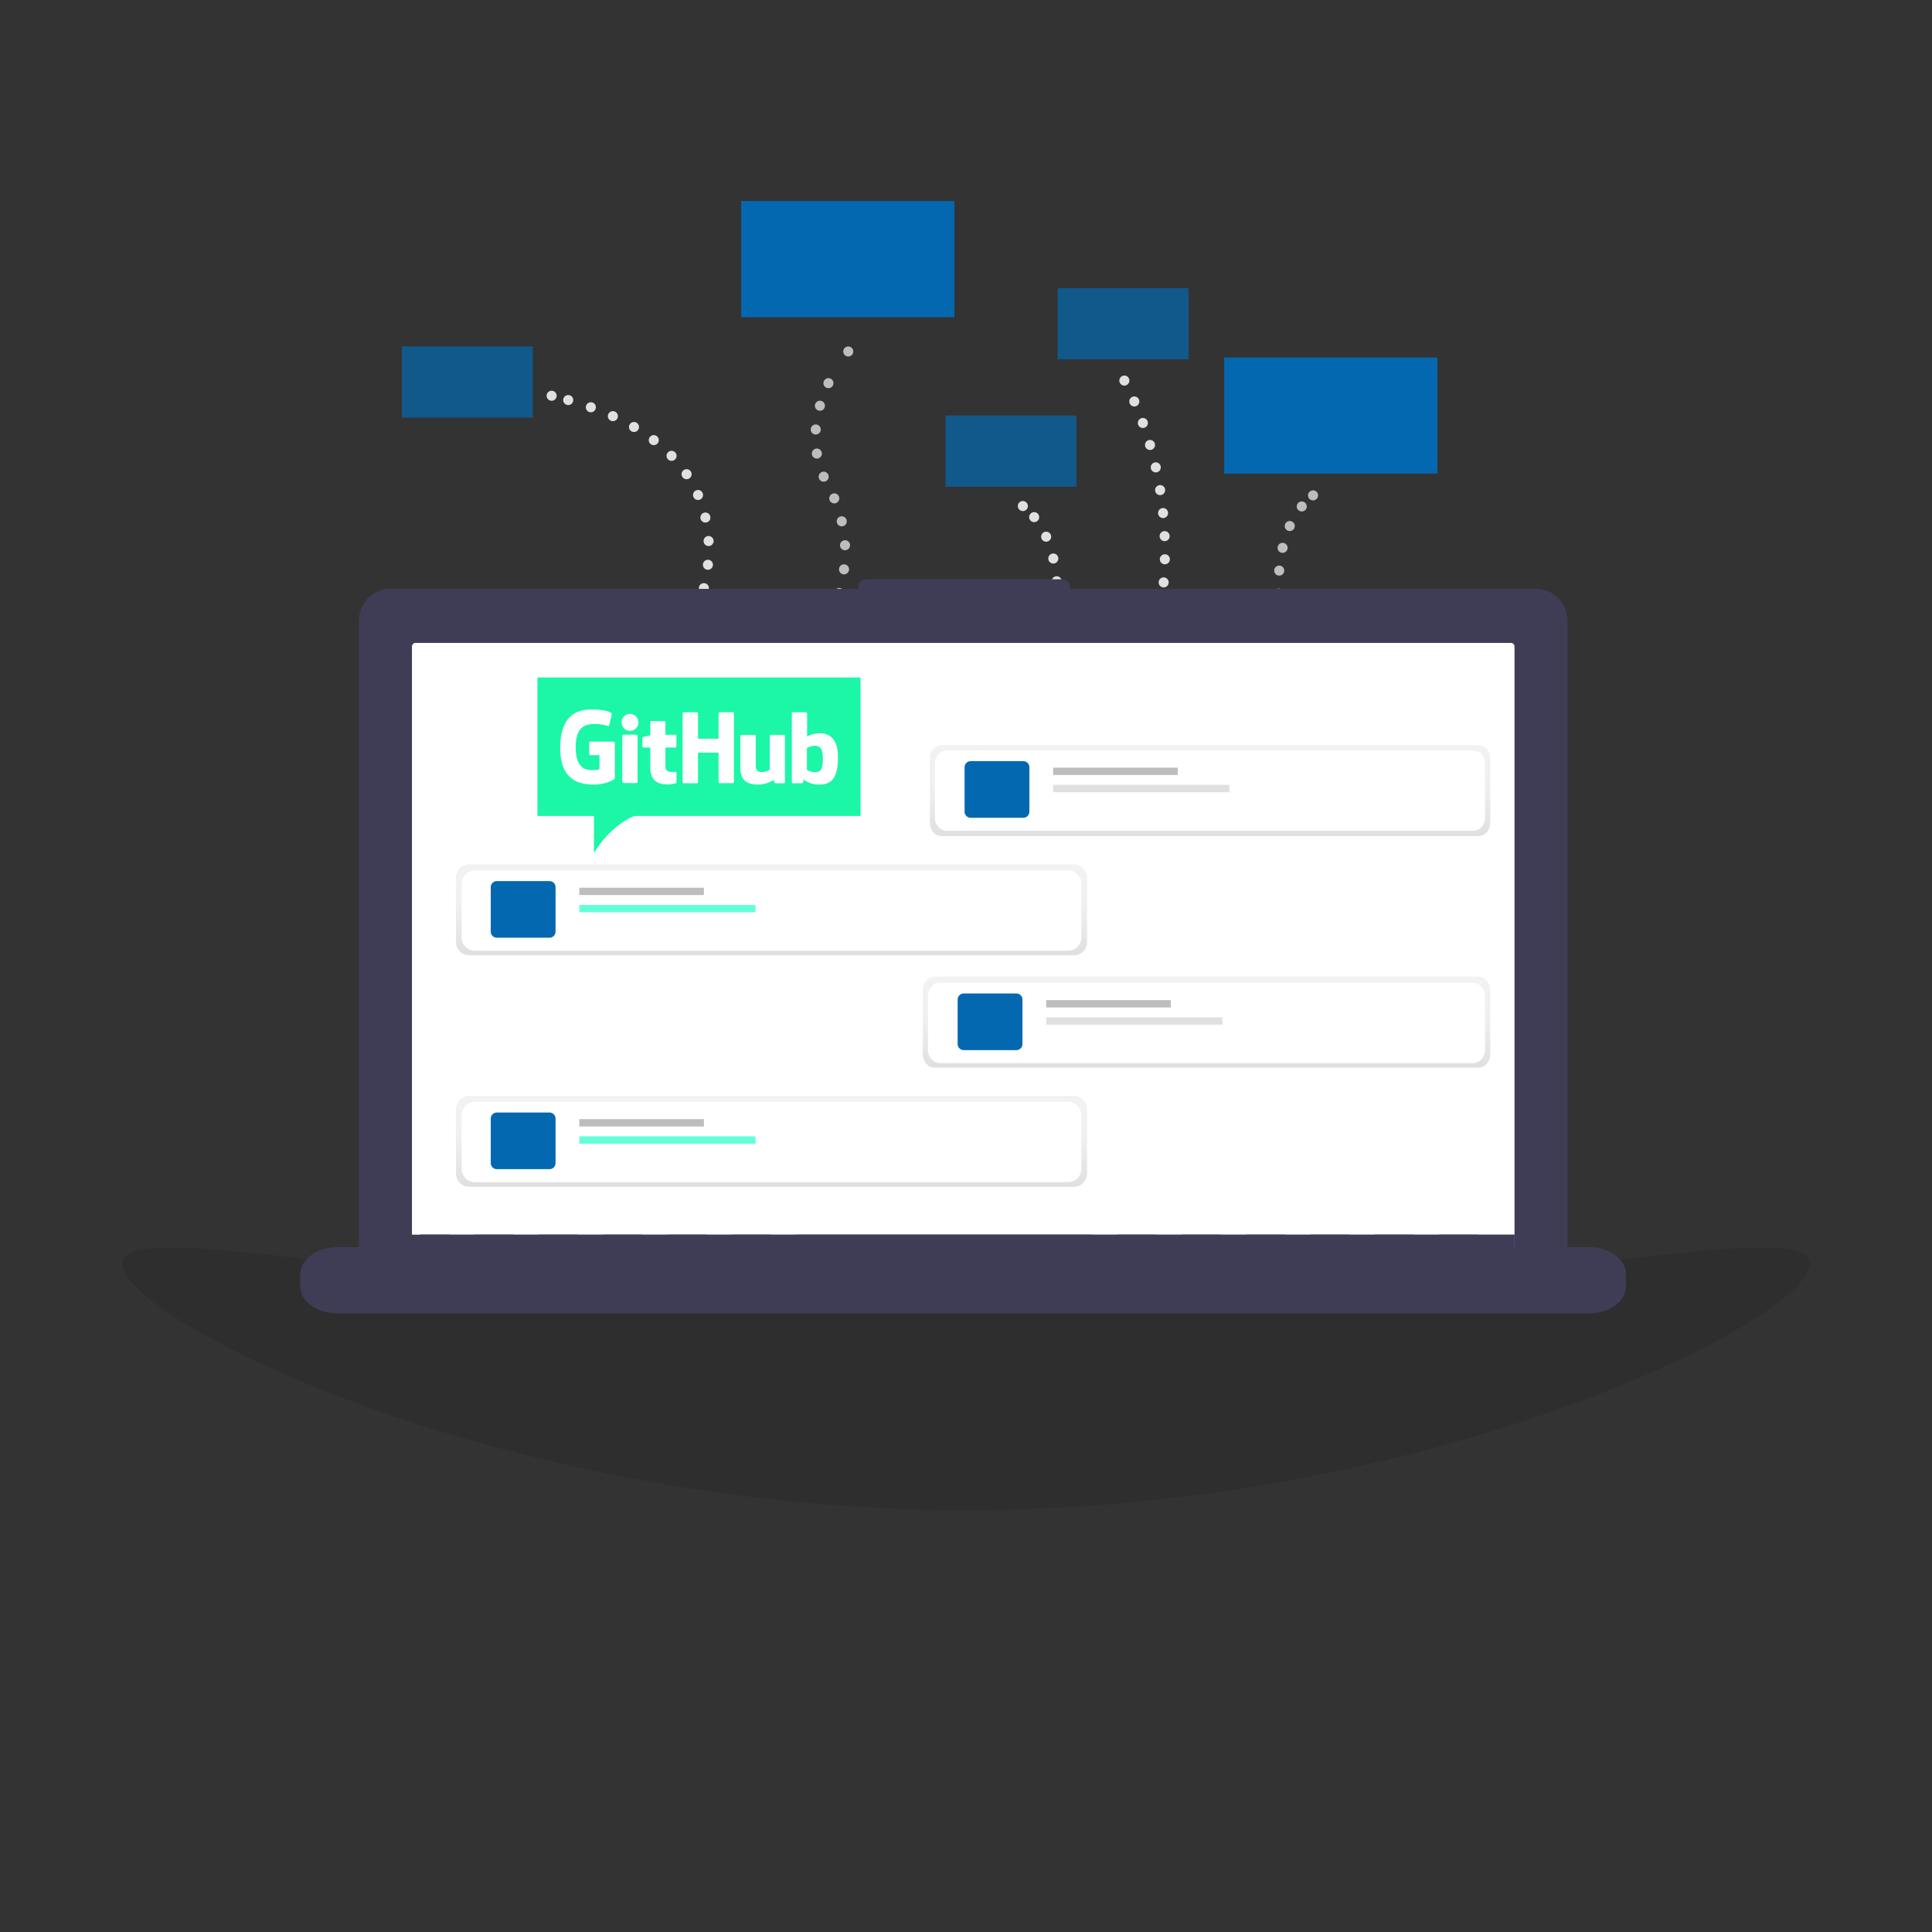 <?xml version="1.0" encoding="utf-8"?>
<!-- Generator: Adobe Illustrator 24.2.0, SVG Export Plug-In . SVG Version: 6.00 Build 0)  -->
<svg version="1.1" id="Layer_1" xmlns="http://www.w3.org/2000/svg" xmlns:xlink="http://www.w3.org/1999/xlink" x="0px" y="0px"
	 viewBox="0 0 1920 1920" style="enable-background:new 0 0 1920 1920;" xml:space="preserve">
<rect x="0" y="0" width="1920" height="1920" fill="#333333" stroke="none"/>
<style type="text/css">
	.st0{fill:none;stroke:#E0E0E0;stroke-width:10;stroke-linecap:round;stroke-linejoin:round;stroke-dasharray:0,23;}
	.st1{fill:none;stroke:#E0E0E0;stroke-width:10;stroke-linecap:round;stroke-linejoin:round;}
	.st2{fill:none;stroke:#E0E0E0;stroke-width:10;stroke-linecap:round;stroke-linejoin:round;stroke-dasharray:0,23.61;}
	.st3{fill:none;stroke:#E0E0E0;stroke-width:10;stroke-linecap:round;stroke-linejoin:round;stroke-dasharray:0,22.87;}
	.st4{fill:none;stroke:#BDBDBD;stroke-width:10;stroke-linecap:round;stroke-linejoin:round;}
	.st5{fill:none;stroke:#BDBDBD;stroke-width:10;stroke-linecap:round;stroke-linejoin:round;stroke-dasharray:0,22.87;}
	.st6{opacity:0.7;fill:#0468B1;enable-background:new    ;}
	.st7{fill:#0468B1;}
	.st8{fill:none;stroke:#BDBDBD;stroke-width:10;stroke-linecap:round;stroke-linejoin:round;stroke-dasharray:0,24.01;}
	.st9{opacity:0.1;enable-background:new    ;}
	.st10{fill:#3F3D56;}
	.st11{fill:#FFFFFF;}
	.st12{fill:url(#SVGID_1_);}
	.st13{fill:url(#SVGID_2_);}
	.st14{fill:url(#SVGID_3_);}
	.st15{fill:url(#SVGID_4_);}
	.st16{fill:#BDBDBD;}
	.st17{fill:#E0E0E0;}
	.st18{fill:#1BF7A6;}
	.st19{fill:url(#SVGID_5_);}
	.st20{fill:url(#SVGID_6_);}
	.st21{fill:url(#SVGID_7_);}
	.st22{fill:url(#SVGID_8_);}
	.st23{fill:#64FFDA;}
	.st24{fill:url(#SVGID_9_);}
	.st25{fill:url(#SVGID_10_);}
	.st26{fill:url(#SVGID_11_);}
	.st27{fill:url(#SVGID_12_);}
	.st28{fill:url(#SVGID_13_);}
	.st29{fill:url(#SVGID_14_);}
	.st30{fill:url(#SVGID_15_);}
	.st31{fill:url(#SVGID_16_);}
</style>
<g>
	<path class="st0" d="M1149.5,624.2c0,0,32.8-121.9-32.8-247.3"/>
	<line class="st1" x1="690.7" y1="610.7" x2="690.7" y2="610.7"/>
	<path class="st2" d="M699.5,584.5c11.6-47.3,15-145.9-137.9-187.8"/>
	<line class="st1" x1="548.2" y1="393.3" x2="548.2" y2="393.3"/>
	<line class="st1" x1="1047.9" y1="627.1" x2="1047.9" y2="627.1"/>
	<path class="st3" d="M1050.6,600.5c0.9-25.3-2.2-63.2-24.4-88.4"/>
	<line class="st1" x1="1016.5" y1="502.9" x2="1016.5" y2="502.9"/>
	<line class="st4" x1="1273.4" y1="616.6" x2="1273.4" y2="616.6"/>
	<path class="st5" d="M1270.8,589.9c-0.9-25.3,2.2-63.2,24.4-88.4"/>
	<line class="st4" x1="1304.9" y1="492.3" x2="1304.9" y2="492.3"/>
	<rect x="399.4" y="344.2" class="st6" width="130.1" height="70.8"/>
	<rect x="1051.1" y="286.3" class="st6" width="130.1" height="70.8"/>
	<rect x="939.7" y="412.9" class="st6" width="130.1" height="70.8"/>
	<rect x="1216.6" y="355.3" class="st7" width="211.9" height="115.4"/>
	<rect x="736.6" y="199.8" class="st7" width="211.9" height="115.4"/>
	<line class="st4" x1="823.7" y1="615.4" x2="823.7" y2="615.4"/>
	<path class="st8" d="M834,589.3c7.2-25,11.9-65-10.9-106.3c-28.1-51-2.8-100.7,11.5-122.3"/>
	<line class="st4" x1="843" y1="349.3" x2="843" y2="349.3"/>
</g>
<path class="st9" d="M1798.5,1256.1c0,54.8-375.4,244.7-838.5,244.7s-838.5-189.9-838.5-244.7c0-54.8,375.4,46.3,838.5,46.3
	S1798.5,1201.3,1798.5,1256.1z"/>
<path class="st10" d="M1526.4,585.2h-463.2v-2.4c0-3.9-3.2-7.1-7.1-7.1l0,0H860.3c-3.9,0-7.1,3.2-7.1,7.1l0,0v2.4H388.1
	c-17.3,0-31.3,14-31.3,31.3v634.3c0,17.3,14,31.3,31.3,31.3c0,0,0,0,0,0h1138.3c17.3,0,31.3-14,31.3-31.3c0,0,0,0,0,0V616.5
	C1557.7,599.2,1543.7,585.2,1526.4,585.2L1526.4,585.2z"/>
<path class="st11" d="M413,638.9c-2,0-3.6,1.7-3.6,3.6v613.8c0,2,1.6,3.6,3.6,3.6h1088.5c2,0,3.6-1.7,3.6-3.6V642.5
	c0-2-1.6-3.6-3.6-3.6H413z"/>
<path class="st10" d="M1578.6,1239.4h-109v-11.3c0-0.6-0.7-1.1-1.6-1.1h-37.4c-0.9,0-1.6,0.5-1.6,1.1v11.3h-23.4v-11.3
	c0-0.6-0.7-1.1-1.6-1.1h-37.4c-0.9,0-1.6,0.5-1.6,1.1v11.3h-23.4v-11.3c0-0.6-0.7-1.1-1.6-1.1H1303c-0.9,0-1.6,0.5-1.6,1.1v11.3
	H1278v-11.3c0-0.6-0.7-1.1-1.6-1.1h-37.4c-0.9,0-1.6,0.5-1.6,1.1v11.3h-23.4v-11.3c0-0.6-0.7-1.1-1.6-1.1h-37.4
	c-0.9,0-1.6,0.5-1.6,1.1v11.3h-23.4v-11.3c0-0.6-0.7-1.1-1.6-1.1h-37.4c-0.9,0-1.6,0.5-1.6,1.1v11.3h-23.4v-11.3
	c0-0.6-0.7-1.1-1.6-1.1H792.2c-0.9,0-1.6,0.5-1.6,1.1v11.3h-23.4v-11.3c0-0.6-0.7-1.1-1.6-1.1h-37.4c-0.9,0-1.6,0.5-1.6,1.1v11.3
	h-23.4v-11.3c0-0.6-0.7-1.1-1.6-1.1h-37.4c-0.9,0-1.6,0.5-1.6,1.1v11.3h-23.4v-11.3c0-0.6-0.7-1.1-1.6-1.1h-37.4
	c-0.9,0-1.6,0.5-1.6,1.1v11.3h-23.4v-11.3c0-0.6-0.7-1.1-1.6-1.1h-37.4c-0.9,0-1.6,0.5-1.6,1.1v11.3h-23.4v-11.3
	c0-0.6-0.7-1.1-1.6-1.1h-37.4c-0.9,0-1.6,0.5-1.6,1.1v11.3H448v-11.3c0-0.6-0.7-1.1-1.6-1.1h-37.4c-0.9,0-1.6,0.5-1.6,1.1v11.3
	h-71.6c-20.6,0-37.4,12-37.4,26.9v12.1c0,14.8,16.7,26.9,37.4,26.9h1242.7c20.6,0,37.4-12,37.4-26.9v-12.1
	C1616,1251.4,1599.2,1239.4,1578.6,1239.4z"/>
<rect x="417.5" y="1226.9" class="st10" width="1087.7" height="44.7"/>
<g>
	<g>
		
			<linearGradient id="SVGID_1_" gradientUnits="userSpaceOnUse" x1="1199.031" y1="-6788.643" x2="1199.031" y2="-6698.234" gradientTransform="matrix(1 0 0 -1 0 -5727.592)">
			<stop  offset="0" style="stop-color:#808080;stop-opacity:0.25"/>
			<stop  offset="0.54" style="stop-color:#808080;stop-opacity:0.12"/>
			<stop  offset="1" style="stop-color:#808080;stop-opacity:0.1"/>
		</linearGradient>
		<path class="st12" d="M929,970.6h540.1c6.6,0,11.9,5.9,11.9,13.2v64c0,7.3-5.3,13.2-11.9,13.2H929c-6.6,0-11.9-5.9-11.9-13.2v-64
			C917.1,976.6,922.4,970.6,929,970.6z"/>
		
			<linearGradient id="SVGID_2_" gradientUnits="userSpaceOnUse" x1="979.342" y1="-6776.185" x2="979.342" y2="-6712.53" gradientTransform="matrix(1 0 0 -1 0 -5727.592)">
			<stop  offset="0" style="stop-color:#B3B3B3;stop-opacity:0.25"/>
			<stop  offset="0.54" style="stop-color:#B3B3B3;stop-opacity:0.1"/>
			<stop  offset="1" style="stop-color:#B3B3B3;stop-opacity:5.000000e-02"/>
		</linearGradient>
		<path class="st13" d="M952.5,984.9h53.6c3.3,0,6,2.7,6,6v51.8c0,3.3-2.7,6-6,6h-53.6c-3.3,0-6-2.7-6-6v-51.8
			C946.6,987.6,949.2,984.9,952.5,984.9z"/>
		
			<linearGradient id="SVGID_3_" gradientUnits="userSpaceOnUse" x1="1099.217" y1="-6728.216" x2="1099.217" y2="-6719.913" gradientTransform="matrix(1 0 0 -1 0 -5727.592)">
			<stop  offset="0" style="stop-color:#B3B3B3;stop-opacity:0.25"/>
			<stop  offset="0.54" style="stop-color:#B3B3B3;stop-opacity:0.1"/>
			<stop  offset="1" style="stop-color:#B3B3B3;stop-opacity:5.000000e-02"/>
		</linearGradient>
		<rect x="1036.2" y="992.3" class="st14" width="126.1" height="8.3"/>
		
			<linearGradient id="SVGID_4_" gradientUnits="userSpaceOnUse" x1="1125.347" y1="-6747.586" x2="1125.347" y2="-6739.284" gradientTransform="matrix(1 0 0 -1 0 -5727.592)">
			<stop  offset="0" style="stop-color:#B3B3B3;stop-opacity:0.25"/>
			<stop  offset="0.54" style="stop-color:#B3B3B3;stop-opacity:0.1"/>
			<stop  offset="1" style="stop-color:#B3B3B3;stop-opacity:5.000000e-02"/>
		</linearGradient>
		<rect x="1036.2" y="1011.7" class="st15" width="178.4" height="8.3"/>
		<path class="st11" d="M934.1,976.7h529.8c6.6,0,11.9,5.9,11.9,13.2v53.4c0,7.3-5.3,13.2-11.9,13.2H934.1
			c-6.6,0-11.9-5.9-11.9-13.2v-53.4C922.3,982.6,927.6,976.7,934.1,976.7z"/>
		<path class="st7" d="M957.7,987.3h52.4c3.3,0,6,2.7,6,6v44.3c0,3.3-2.7,6-6,6h-52.4c-3.3,0-6-2.7-6-6v-44.3
			C951.7,990,954.4,987.3,957.7,987.3z"/>
		<rect x="1039.7" y="993.9" class="st16" width="123.8" height="7.3"/>
		<rect x="1039.7" y="1011" class="st17" width="175.1" height="7.3"/>
	</g>
</g>
<path class="st18" d="M534.1,673.3v137.6h56.2v37c16.3-28.1,40-37,40-37h224.9V673.3H534.1z"/>
<g>
	
		<linearGradient id="SVGID_5_" gradientUnits="userSpaceOnUse" x1="766.696" y1="-6676.953" x2="766.696" y2="-6586.543" gradientTransform="matrix(1 0 0 -1 0 -5727.592)">
		<stop  offset="0" style="stop-color:#808080;stop-opacity:0.25"/>
		<stop  offset="0.54" style="stop-color:#808080;stop-opacity:0.12"/>
		<stop  offset="1" style="stop-color:#808080;stop-opacity:0.1"/>
	</linearGradient>
	<path class="st19" d="M466.3,859h600.8c7.3,0,13.2,5.9,13.2,13.2v64c0,7.3-5.9,13.2-13.2,13.2H466.3c-7.3,0-13.2-5.9-13.2-13.2v-64
		C453.1,864.9,459,859,466.3,859z"/>
	
		<linearGradient id="SVGID_6_" gradientUnits="userSpaceOnUse" x1="515.336" y1="-6664.502" x2="515.336" y2="-6600.847" gradientTransform="matrix(1 0 0 -1 0 -5727.592)">
		<stop  offset="0" style="stop-color:#B3B3B3;stop-opacity:0.25"/>
		<stop  offset="0.54" style="stop-color:#B3B3B3;stop-opacity:0.1"/>
		<stop  offset="1" style="stop-color:#B3B3B3;stop-opacity:5.000000e-02"/>
	</linearGradient>
	<path class="st20" d="M488.5,873.3h53.6c3.3,0,6,2.7,6,6V931c0,3.3-2.7,6-6,6h-53.6c-3.3,0-6-2.7-6-6v-51.8
		C482.6,875.9,485.2,873.3,488.5,873.3z"/>
	
		<linearGradient id="SVGID_7_" gradientUnits="userSpaceOnUse" x1="635.211" y1="-6616.525" x2="635.211" y2="-6608.223" gradientTransform="matrix(1 0 0 -1 0 -5727.592)">
		<stop  offset="0" style="stop-color:#B3B3B3;stop-opacity:0.25"/>
		<stop  offset="0.54" style="stop-color:#B3B3B3;stop-opacity:0.1"/>
		<stop  offset="1" style="stop-color:#B3B3B3;stop-opacity:5.000000e-02"/>
	</linearGradient>
	<rect x="572.2" y="880.6" class="st21" width="126.1" height="8.3"/>
	
		<linearGradient id="SVGID_8_" gradientUnits="userSpaceOnUse" x1="661.341" y1="-6635.903" x2="661.341" y2="-6627.6" gradientTransform="matrix(1 0 0 -1 0 -5727.592)">
		<stop  offset="0" style="stop-color:#B3B3B3;stop-opacity:0.25"/>
		<stop  offset="0.54" style="stop-color:#B3B3B3;stop-opacity:0.1"/>
		<stop  offset="1" style="stop-color:#B3B3B3;stop-opacity:5.000000e-02"/>
	</linearGradient>
	<rect x="572.2" y="900" class="st22" width="178.4" height="8.3"/>
	<path class="st11" d="M472,865h589.4c7.3,0,13.2,5.9,13.2,13.2v53.4c0,7.3-5.9,13.2-13.2,13.2H472c-7.3,0-13.2-5.9-13.2-13.2v-53.4
		C458.8,870.9,464.7,865,472,865z"/>
	<path class="st7" d="M493.7,875.6h52.4c3.3,0,6,2.7,6,6v44.3c0,3.3-2.7,6-6,6h-52.4c-3.3,0-6-2.7-6-6v-44.3
		C487.7,878.3,490.4,875.6,493.7,875.6z"/>
	<rect x="575.7" y="882.2" class="st16" width="123.8" height="7.3"/>
	<rect x="575.7" y="899.3" class="st23" width="175.1" height="7.3"/>
</g>
<rect x="544" y="585.2" class="st10" width="70.2" height="45.9"/>
<g>
	
		<linearGradient id="SVGID_9_" gradientUnits="userSpaceOnUse" x1="766.696" y1="-6906.953" x2="766.696" y2="-6816.543" gradientTransform="matrix(1 0 0 -1 0 -5727.592)">
		<stop  offset="0" style="stop-color:#808080;stop-opacity:0.25"/>
		<stop  offset="0.54" style="stop-color:#808080;stop-opacity:0.12"/>
		<stop  offset="1" style="stop-color:#808080;stop-opacity:0.1"/>
	</linearGradient>
	<path class="st24" d="M466.3,1089h600.8c7.3,0,13.2,5.9,13.2,13.2v64c0,7.3-5.9,13.2-13.2,13.2H466.3c-7.3,0-13.2-5.9-13.2-13.2
		v-64C453.1,1094.9,459,1089,466.3,1089z"/>
	
		<linearGradient id="SVGID_10_" gradientUnits="userSpaceOnUse" x1="515.336" y1="-6894.502" x2="515.336" y2="-6830.847" gradientTransform="matrix(1 0 0 -1 0 -5727.592)">
		<stop  offset="0" style="stop-color:#B3B3B3;stop-opacity:0.25"/>
		<stop  offset="0.54" style="stop-color:#B3B3B3;stop-opacity:0.1"/>
		<stop  offset="1" style="stop-color:#B3B3B3;stop-opacity:5.000000e-02"/>
	</linearGradient>
	<path class="st25" d="M488.5,1103.3h53.6c3.3,0,6,2.7,6,6v51.8c0,3.3-2.7,6-6,6h-53.6c-3.3,0-6-2.7-6-6v-51.8
		C482.6,1105.9,485.2,1103.3,488.5,1103.3z"/>
	
		<linearGradient id="SVGID_11_" gradientUnits="userSpaceOnUse" x1="635.211" y1="-6846.525" x2="635.211" y2="-6838.223" gradientTransform="matrix(1 0 0 -1 0 -5727.592)">
		<stop  offset="0" style="stop-color:#B3B3B3;stop-opacity:0.25"/>
		<stop  offset="0.54" style="stop-color:#B3B3B3;stop-opacity:0.1"/>
		<stop  offset="1" style="stop-color:#B3B3B3;stop-opacity:5.000000e-02"/>
	</linearGradient>
	<rect x="572.2" y="1110.6" class="st26" width="126.1" height="8.3"/>
	
		<linearGradient id="SVGID_12_" gradientUnits="userSpaceOnUse" x1="661.341" y1="-6865.903" x2="661.341" y2="-6857.6" gradientTransform="matrix(1 0 0 -1 0 -5727.592)">
		<stop  offset="0" style="stop-color:#B3B3B3;stop-opacity:0.25"/>
		<stop  offset="0.54" style="stop-color:#B3B3B3;stop-opacity:0.1"/>
		<stop  offset="1" style="stop-color:#B3B3B3;stop-opacity:5.000000e-02"/>
	</linearGradient>
	<rect x="572.2" y="1130" class="st27" width="178.4" height="8.3"/>
	<path class="st11" d="M472,1095h589.4c7.3,0,13.2,5.9,13.2,13.2v53.4c0,7.3-5.9,13.2-13.2,13.2H472c-7.3,0-13.2-5.9-13.2-13.2
		v-53.4C458.8,1100.9,464.7,1095,472,1095z"/>
	<path class="st7" d="M493.7,1105.6h52.4c3.3,0,6,2.7,6,6v44.3c0,3.3-2.7,6-6,6h-52.4c-3.3,0-6-2.7-6-6v-44.3
		C487.7,1108.3,490.4,1105.6,493.7,1105.6z"/>
	<rect x="575.7" y="1112.2" class="st16" width="123.8" height="7.3"/>
	<rect x="575.7" y="1129.3" class="st23" width="175.1" height="7.3"/>
</g>
<g>
	<path class="st11" d="M609.8,737h-23.2c-0.6,0-1.1,0.5-1.1,1.1v11.3c0,0.6,0.5,1.1,1.1,1.1h9.1v14.1c0,0-2,0.7-7.7,0.7
		c-6.6,0-15.9-2.4-15.9-22.8c0-20.4,9.6-23,18.7-23c7.8,0,11.2,1.4,13.4,2c0.7,0.2,1.3-0.5,1.3-1.1l2.6-11c0-0.3-0.1-0.6-0.4-0.8
		c-0.9-0.6-6.2-3.6-19.6-3.6c-15.5,0-31.4,6.6-31.4,38.3c0,31.7,18.2,36.4,33.5,36.4c12.7,0,20.4-5.4,20.4-5.4
		c0.3-0.2,0.4-0.6,0.4-0.8v-35.4C610.9,737.5,610.4,737,609.8,737z"/>
	<path class="st11" d="M729.4,708.9c0-0.6-0.5-1.1-1.1-1.1h-13.1c-0.6,0-1.1,0.5-1.1,1.1c0,0,0,25.2,0,25.2h-20.4v-25.2
		c0-0.6-0.5-1.1-1.1-1.1h-13.1c-0.6,0-1.1,0.5-1.1,1.1v68.4c0,0.6,0.5,1.1,1.1,1.1h13.1c0.6,0,1.1-0.5,1.1-1.1V748h20.4
		c0,0,0,29.2,0,29.2c0,0.6,0.5,1.1,1.1,1.1h13.1c0.6,0,1.1-0.5,1.1-1.1V708.9z"/>
	<g>
		<g>
			<path class="st11" d="M634.5,717.9c0-4.7-3.8-8.5-8.4-8.5c-4.6,0-8.4,3.8-8.4,8.5c0,4.7,3.8,8.5,8.4,8.5
				C630.7,726.4,634.5,722.6,634.5,717.9z"/>
			<path class="st11" d="M633.6,762.8c0-1.8,0-31.6,0-31.6c0-0.6-0.5-1.1-1.1-1.1h-13c-0.6,0-1.1,0.6-1.1,1.2c0,0,0,38,0,45.2
				c0,1.3,0.8,1.7,1.9,1.7c0,0,5.6,0,11.7,0c1.3,0,1.6-0.6,1.6-1.7C633.6,774.2,633.6,764.7,633.6,762.8z"/>
		</g>
	</g>
	<path class="st11" d="M779.1,730.3h-13c-0.6,0-1.1,0.5-1.1,1.1v33.5c0,0-3.3,2.4-8,2.4c-4.7,0-5.9-2.1-5.9-6.7c0-4.6,0-29.2,0-29.2
		c0-0.6-0.5-1.1-1.1-1.1h-13.2c-0.6,0-1.1,0.5-1.1,1.1c0,0,0,17.9,0,31.4c0,13.6,7.6,16.9,18,16.9c8.6,0,15.4-4.7,15.4-4.7
		s0.3,2.5,0.5,2.8c0.1,0.3,0.5,0.6,1,0.6l8.4,0c0.6,0,1.1-0.5,1.1-1.1l0-45.9C780.2,730.8,779.7,730.3,779.1,730.3z"/>
	<path class="st11" d="M814.5,728.7c-7.4,0-12.4,3.3-12.4,3.3v-23.1c0-0.6-0.5-1.1-1.1-1.1H788c-0.6,0-1.1,0.5-1.1,1.1v68.4
		c0,0.6,0.5,1.1,1.1,1.1c0,0,9.1,0,9.1,0c0.4,0,0.7-0.2,0.9-0.6c0.2-0.4,0.6-3.2,0.6-3.2s5.4,5.1,15.5,5.1c11.9,0,18.7-6,18.7-27.1
		C832.8,731.5,821.9,728.7,814.5,728.7z M809.4,767.3c-4.5-0.1-7.5-2.2-7.5-2.2v-21.7c0,0,3-1.8,6.7-2.2c4.7-0.4,9.2,1,9.2,12.1
		C817.7,765.1,815.7,767.5,809.4,767.3z"/>
	<path class="st11" d="M671.1,730.2h-9.8c0,0,0-12.9,0-12.9c0-0.5-0.3-0.7-0.8-0.7h-13.4c-0.5,0-0.8,0.2-0.8,0.7v13.4
		c0,0-6.7,1.6-7.1,1.7c-0.5,0.1-0.8,0.5-0.8,1v8.4c0,0.6,0.5,1.1,1.1,1.1h6.8c0,0,0,8.8,0,20.2c0,15,10.5,16.5,17.6,16.5
		c3.2,0,7.1-1,7.8-1.3c0.4-0.1,0.6-0.5,0.6-1l0-9.2c0-0.6-0.5-1.1-1.1-1.1c-0.6,0-2,0.2-3.5,0.2c-4.8,0-6.4-2.2-6.4-5.1
		c0-2.9,0-19.2,0-19.2h9.8c0.6,0,1.1-0.5,1.1-1.1v-10.5C672.2,730.7,671.7,730.2,671.1,730.2z"/>
</g>
<g>
	
		<linearGradient id="SVGID_13_" gradientUnits="userSpaceOnUse" x1="1202.487" y1="-6558.533" x2="1202.487" y2="-6468.123" gradientTransform="matrix(1 0 0 -1 0 -5727.592)">
		<stop  offset="0" style="stop-color:#808080;stop-opacity:0.25"/>
		<stop  offset="0.54" style="stop-color:#808080;stop-opacity:0.12"/>
		<stop  offset="1" style="stop-color:#808080;stop-opacity:0.1"/>
	</linearGradient>
	<path class="st28" d="M935.8,740.5h533.5c6.5,0,11.7,5.9,11.7,13.2v64c0,7.3-5.2,13.2-11.7,13.2H935.8c-6.5,0-11.7-5.9-11.7-13.2
		v-64C924,746.4,929.3,740.5,935.8,740.5z"/>
	
		<linearGradient id="SVGID_14_" gradientUnits="userSpaceOnUse" x1="986.254" y1="-6546.075" x2="986.254" y2="-6482.419" gradientTransform="matrix(1 0 0 -1 0 -5727.592)">
		<stop  offset="0" style="stop-color:#B3B3B3;stop-opacity:0.25"/>
		<stop  offset="0.54" style="stop-color:#B3B3B3;stop-opacity:0.1"/>
		<stop  offset="1" style="stop-color:#B3B3B3;stop-opacity:5.000000e-02"/>
	</linearGradient>
	<path class="st29" d="M959.4,754.8h53.6c3.3,0,6,2.7,6,6v51.8c0,3.3-2.7,6-6,6h-53.6c-3.3,0-6-2.7-6-6v-51.8
		C953.5,757.5,956.1,754.8,959.4,754.8z"/>
	
		<linearGradient id="SVGID_15_" gradientUnits="userSpaceOnUse" x1="1106.129" y1="-6498.105" x2="1106.129" y2="-6489.803" gradientTransform="matrix(1 0 0 -1 0 -5727.592)">
		<stop  offset="0" style="stop-color:#B3B3B3;stop-opacity:0.25"/>
		<stop  offset="0.54" style="stop-color:#B3B3B3;stop-opacity:0.1"/>
		<stop  offset="1" style="stop-color:#B3B3B3;stop-opacity:5.000000e-02"/>
	</linearGradient>
	<rect x="1043.1" y="762.2" class="st30" width="126.1" height="8.3"/>
	
		<linearGradient id="SVGID_16_" gradientUnits="userSpaceOnUse" x1="1132.259" y1="-6517.476" x2="1132.259" y2="-6509.173" gradientTransform="matrix(1 0 0 -1 0 -5727.592)">
		<stop  offset="0" style="stop-color:#B3B3B3;stop-opacity:0.25"/>
		<stop  offset="0.54" style="stop-color:#B3B3B3;stop-opacity:0.1"/>
		<stop  offset="1" style="stop-color:#B3B3B3;stop-opacity:5.000000e-02"/>
	</linearGradient>
	<rect x="1043.1" y="781.6" class="st31" width="178.4" height="8.3"/>
	<path class="st11" d="M940.8,745.8h523.3c6.5,0,11.7,5.9,11.7,13.2v53.4c0,7.3-5.2,13.2-11.7,13.2H940.8c-6.5,0-11.7-5.9-11.7-13.2
		V759C929.1,751.7,934.3,745.8,940.8,745.8z"/>
	<path class="st7" d="M964.6,756.4h52.4c3.3,0,6,2.7,6,6v44.3c0,3.3-2.7,6-6,6h-52.4c-3.3,0-6-2.7-6-6v-44.3
		C958.7,759.1,961.3,756.4,964.6,756.4z"/>
	<rect x="1046.6" y="762.9" class="st16" width="123.8" height="7.3"/>
	<rect x="1046.6" y="780" class="st17" width="175.1" height="7.3"/>
</g>
</svg>

